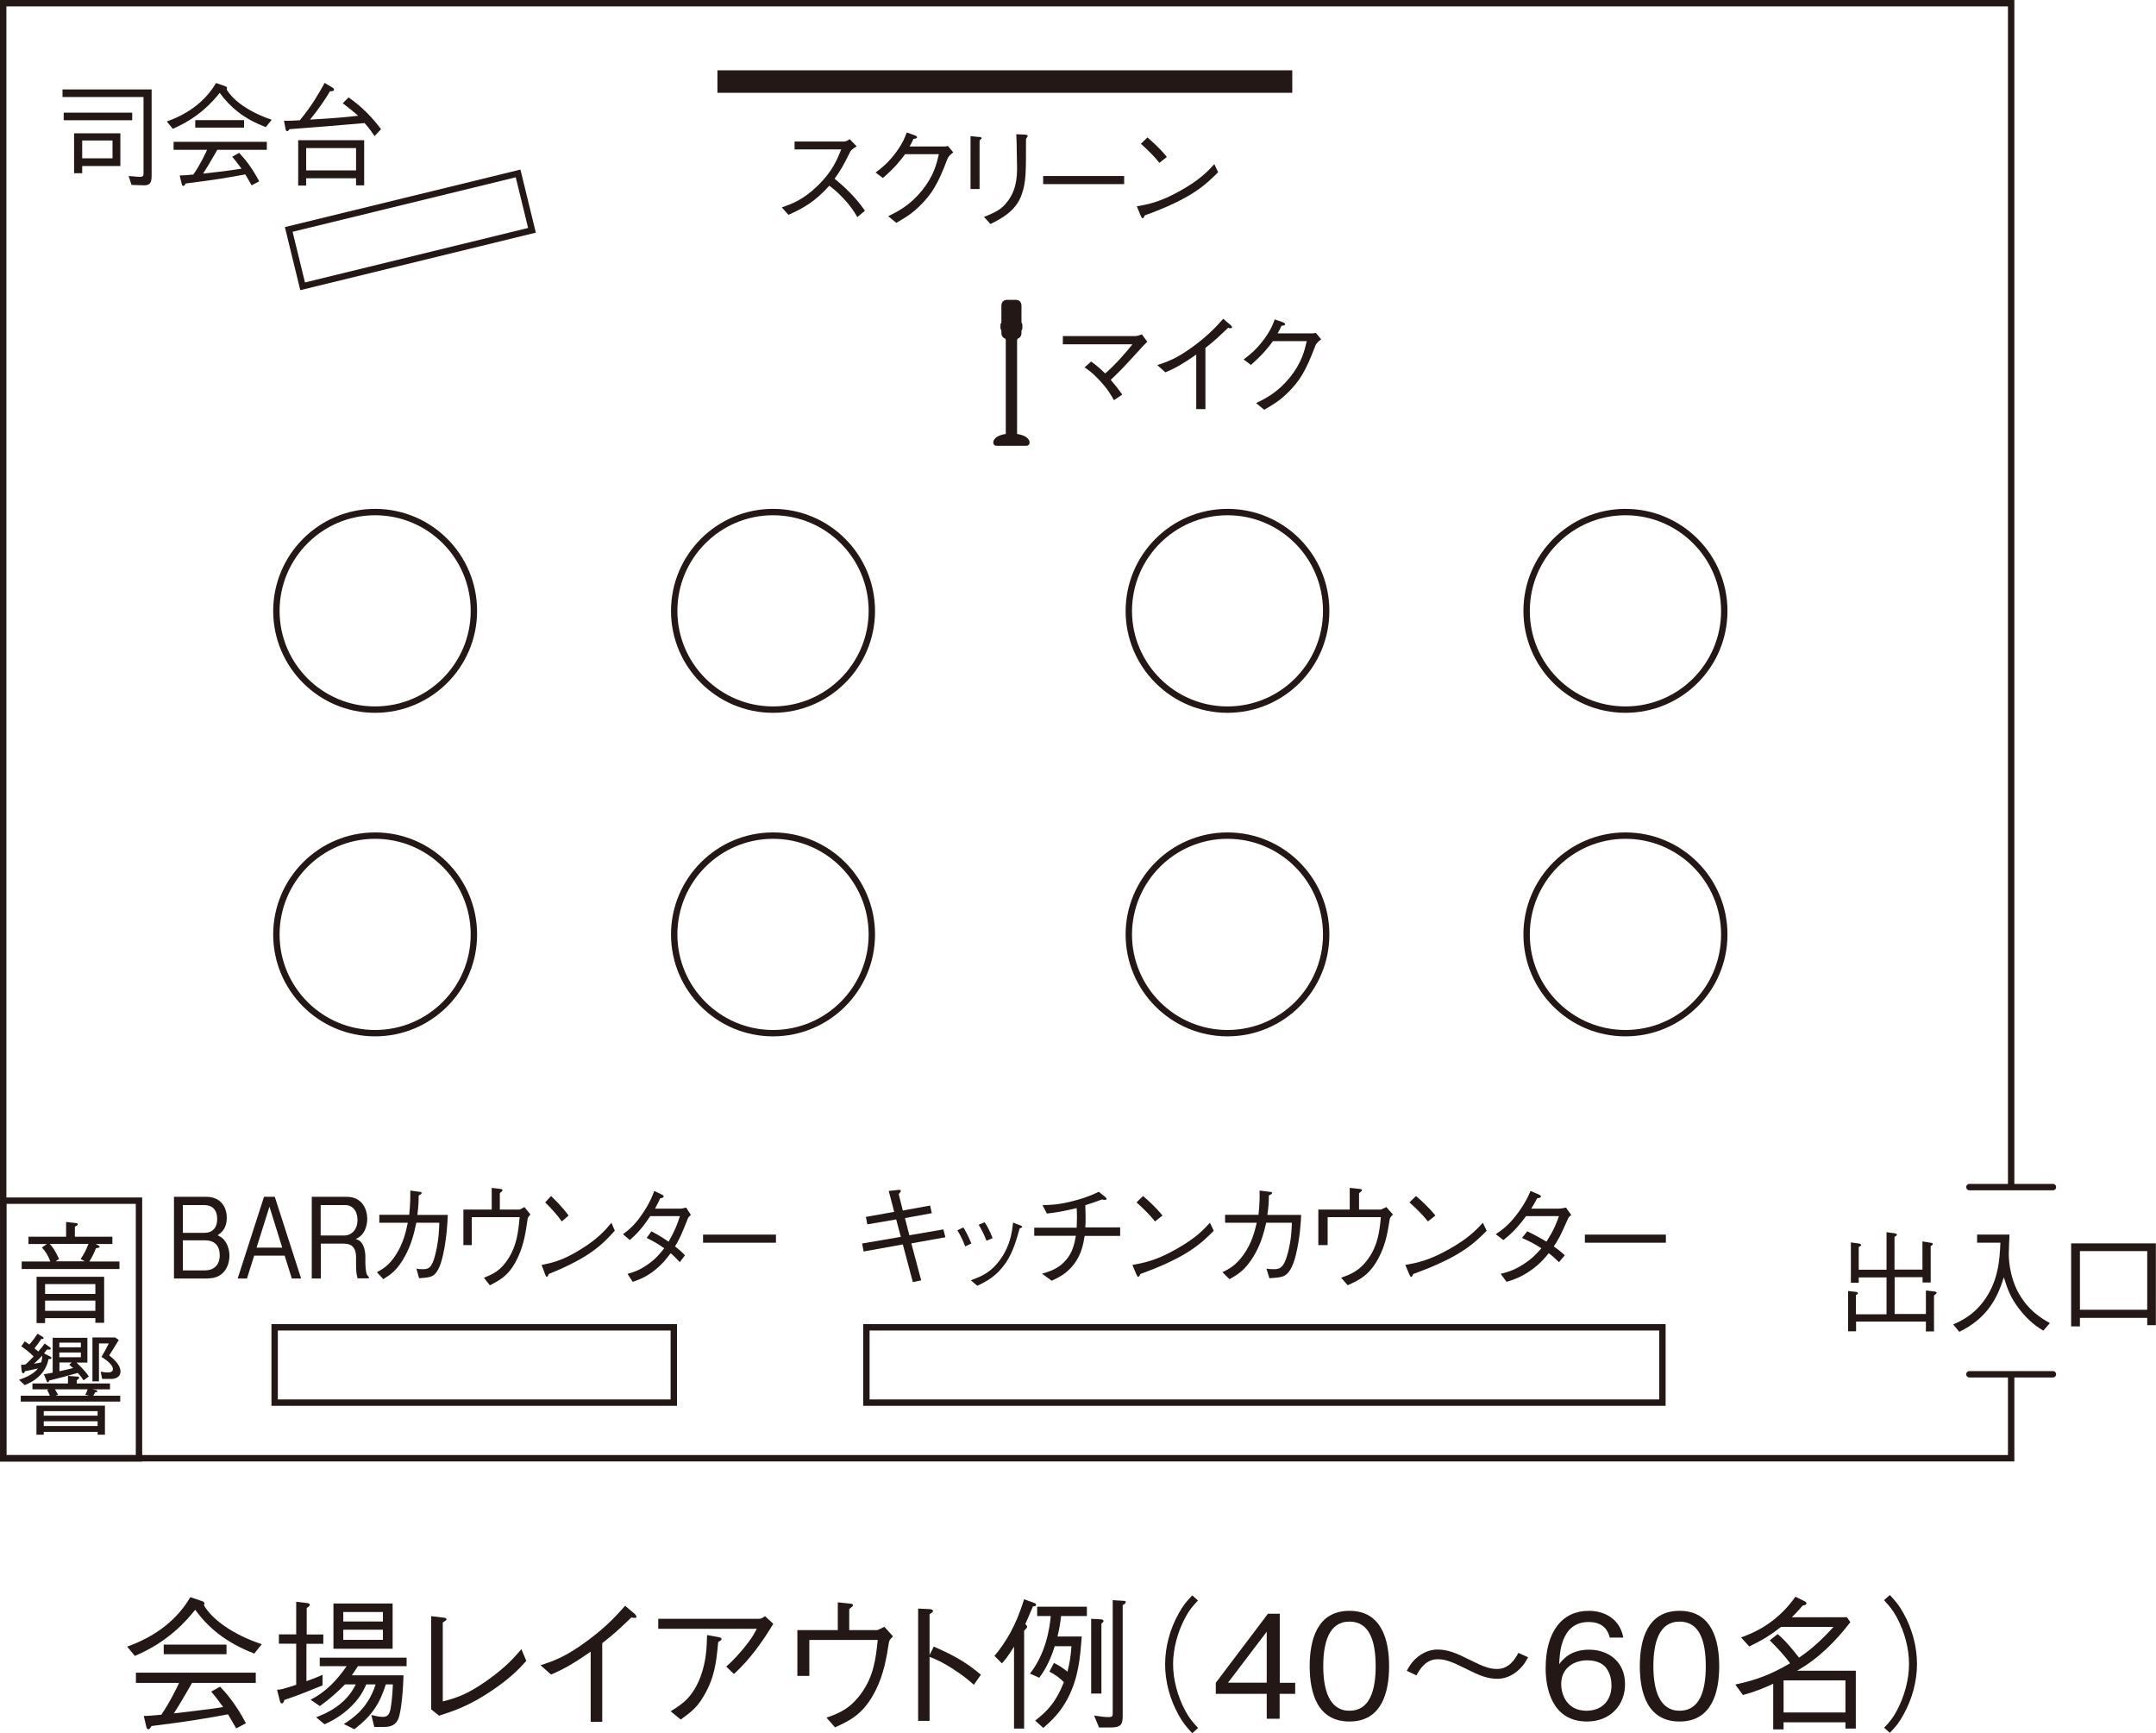 <?xml version="1.0" encoding="UTF-8"?><svg id="_レイヤー_2" xmlns="http://www.w3.org/2000/svg" xmlns:xlink="http://www.w3.org/1999/xlink" viewBox="0 0 162.1 130.27"><defs><style>.cls-1,.cls-2,.cls-3,.cls-4{stroke-width:.48px;}.cls-1,.cls-2,.cls-3,.cls-4,.cls-5{stroke:#231815;}.cls-1,.cls-2,.cls-3,.cls-5{fill:none;}.cls-2,.cls-3,.cls-4{stroke-linecap:round;}.cls-2,.cls-4{stroke-linejoin:round;}.cls-6{clip-path:url(#clippath);}.cls-4,.cls-7{fill:#231815;}.cls-5{stroke-width:1.69px;}</style><clipPath id="clippath"><path class="cls-4" d="m76.42,25.23h-.75c-.07,0-.14-.08-.14-.17v-2.11c0-.09.06-.17.14-.17h.75c.08,0,.14.08.14.17v2.11c0,.09-.06.17-.14.17Z"/></clipPath></defs><g id="_レイヤー_2-2"><g><g><path class="cls-7" d="m19.12,124.29c-.98-.37-1.92-.87-2.74-1.51-.65-.51-1.22-1.11-1.7-1.78-.71.88-2.05,2.42-4.54,3.47l-.58-.7c2.26-.8,3.82-2.12,4.75-3.72l.82.28c.13.04.24.09.24.19,0,.05-.02.09-.04.14.62,1.07,2.17,2.2,4.35,2.93l-.56.7Zm-4.69,2.22c-.68,1.2-1.1,1.88-1.36,2.28.98-.12,2.08-.24,3.02-.37.29-.04.5-.08.69-.11-.51-.69-.64-.85-.9-1.16l.67-.37c.58.62,1.21,1.37,1.94,2.75l-.73.39c-.46-.81-.5-.85-.62-1.06-1.38.26-2.97.54-5.75.88-.06.11-.16.25-.23.25-.1,0-.14-.13-.16-.2l-.19-.81c.35,0,.56-.02,1.32-.09.67-.98,1.17-2.04,1.33-2.39h-3.24v-.77h9.01v.77h-4.81Zm-2.12-2.17v-.72h4.72v.72h-4.72Z"/><path class="cls-7" d="m23.04,123.56v2.81c.7-.26.91-.34,1.21-.48v.79c-.94.39-1.9.78-2.87,1.1-.04.14-.09.26-.19.26s-.14-.14-.17-.28l-.19-.75c.24,0,.37-.02,1.44-.37v-3.09h-1.3v-.7h1.3v-2.45l.77.09c.05,0,.25.02.25.14,0,.08-.05.12-.23.23v2h1.25v.7h-1.25Zm3.87,1.68c-.15.24-.4.61-.46.69h3.89c-.02.71-.13,2.73-.42,3.33-.27.55-.77.55-1.21.55h-.57l-.22-.9c.19.05.55.14.85.14.18,0,.46,0,.58-.53.06-.3.15-.91.19-1.91h-.53c-.46,1.44-1.03,2.35-2.37,3.37l-.79-.39c.66-.42,1.83-1.19,2.39-2.98h-.7c-.3.68-.6,1.12-1.13,1.65-.78.78-1.63,1.18-2.01,1.35l-.63-.53c.73-.27,2.23-.91,2.98-2.47h-.81c-.6.61-1.13,1.08-1.89,1.63l-.7-.48c1.12-.55,2-1.48,2.71-2.52h-2.02v-.64h6.53v.64h-3.66Zm-1.84-1.31v-3.4h4.45v3.4h-4.45Zm3.72-2.76h-2.98v.71h2.98v-.71Zm0,1.33h-2.98v.76h2.98v-.76Z"/><path class="cls-7" d="m32.41,121.48l.92.11c.14,0,.24.05.24.13,0,.06-.03.08-.28.24v5.93c.89-.23,1.77-.46,3.37-1.6,1.46-1.04,2.07-1.78,2.54-2.33l.37.88c-.46.51-1.1,1.23-2.55,2.21-1.74,1.18-2.91,1.56-4.01,1.91l-.59-.47v-7Z"/><path class="cls-7" d="m44.41,129.41v-5.26c-1.26.88-2.04,1.32-2.98,1.72l-.79-.7c.95-.31,1.89-.62,3.55-1.86,1.5-1.11,2.25-1.98,2.81-2.61l.73.62s.12.11.12.2c0,.04-.01.09-.13.09-.08,0-.12,0-.25-.03-.91.86-1.21,1.17-2.19,1.93v5.91h-.88Z"/><path class="cls-7" d="m49.49,122.44v-.76h7.63c.06,0,.25-.08.4-.2l.62.58c-.83,1.37-1.77,2.69-2.96,3.77l-.58-.56c.25-.22.57-.5,1.22-1.26.69-.82.86-1.17,1.08-1.58h-7.4Zm.93,6.19c.9-.55,1.64-1.04,2.24-2.57.45-1.21.48-2.27.5-3.16l.93.17c.11.02.16.08.16.13,0,.07-.02.09-.25.22-.15,1.57-.27,2.66-1.08,4.05-.46.78-.82,1.13-1.74,1.78l-.76-.62Z"/><path class="cls-7" d="m62.98,120.44l.85.09c.21.02.3.03.3.13,0,.06-.03.09-.28.29v1.58h2.11s.13-.04.53-.25l.65.72c-.26.26-.27.31-.3.42-.18,1.15-.38,2.39-1,3.63-.89,1.76-1.85,2.24-3.06,2.79l-.64-.73c.89-.31,1.79-.65,2.66-1.89.88-1.25,1.05-2.53,1.19-3.95h-5.14v2.7h-.9v-3.44h3.04v-2.08Z"/><path class="cls-7" d="m70.21,123.77c1.84.8,2.56,1.31,3.54,2.11l-.53.76c-.32-.28-.73-.65-1.48-1.13-.86-.57-1.36-.78-1.85-.97v4.81h-.86v-8.44l.82.04c.05,0,.3.01.3.15,0,.06-.09.12-.26.24v3.06l.31-.62Z"/><path class="cls-7" d="m74.77,124.47c.83-1,1.6-2.22,2.23-4.26l.77.28s.13.05.13.13c0,.11-.11.12-.24.13-.35.82-.42,1.01-.57,1.32.03.04.14.14.14.22,0,.05-.15.21-.23.29v7.35h-.76v-6.16c-.46.76-.68,1-.91,1.26l-.56-.56Zm6.56-1.47c-.12,1.7-.26,3.12-1.04,4.64-.57,1.12-1.34,1.8-1.85,2.24l-.61-.55c.91-.71,1.56-1.37,2.16-2.89-.37-.36-.62-.54-1.09-.79l.34-.65c.3.14.52.26,1.02.65.16-.65.24-1.11.3-1.91h-1.26c-.15.49-.49,1.48-1.16,2.37l-.7-.31c.28-.37.78-1.06,1.16-2.26.29-.95.37-1.69.4-2.07h-1.02v-.7h3.74v.7h-1.94c-.08.66-.13.93-.27,1.54h1.83Zm.72-1.32l.73.04s.19.01.19.13c0,.06-.08.12-.16.19v5.26h-.77v-5.63Zm1.63-1.4l.8.05c.05,0,.16,0,.16.09,0,.1-.12.17-.23.23v8.25c0,.64-.05.95-.9.95h-.88l-.37-.9c.35.05.77.12,1.09.12s.31-.13.31-.31v-8.48Z"/><path class="cls-7" d="m90.08,120.29c-.42.46-.66.72-.97,1.31-.57,1.07-.91,2.32-.91,3.49s.34,2.42.91,3.49c.31.58.55.85.97,1.31l-.44.39c-.43-.46-.69-.77-1.02-1.36-.66-1.18-1.02-2.52-1.02-3.82s.36-2.65,1.02-3.82c.32-.59.58-.9,1.02-1.36l.44.39Z"/><path class="cls-7" d="m96.21,127.32v1.87h-.97v-1.87h-3.83v-.83l3.92-5.19h.89v5.19h1.16v.83h-1.16Zm-.97-4.67l-2.91,3.83h2.91v-3.83Z"/><path class="cls-7" d="m101.46,129.4c-2.42,0-2.99-2.17-2.99-4.16s.57-4.16,2.99-4.16,2.98,2.19,2.98,4.16-.56,4.16-2.98,4.16Zm0-7.51c-1.54,0-1.97,1.58-1.97,3.35s.45,3.35,1.97,3.35,1.97-1.51,1.97-3.35-.44-3.35-1.97-3.35Z"/><path class="cls-7" d="m114.89,124.57c-.17.31-.31.57-.63.88-.62.61-1.27.74-1.66.74-.79,0-1.4-.26-2.41-.77-1.1-.55-1.55-.7-2.1-.7-.93,0-1.38.82-1.59,1.21l-.73-.34c.17-.31.31-.57.63-.88.62-.59,1.27-.72,1.66-.72.79,0,1.4.25,2.41.76,1.1.55,1.54.7,2.1.7.93,0,1.38-.82,1.59-1.21l.73.33Z"/><path class="cls-7" d="m119.32,129.4c-2.7,0-3.11-2.62-3.11-3.99,0-2.81,1.27-4.33,3.24-4.33,1.02,0,2.31.47,2.6,2.01h-1.02c-.08-.3-.3-1.17-1.59-1.17-2.09,0-2.18,2.37-2.21,3.17.4-.56,1.07-1.09,2.25-1.09,1.41,0,2.7.87,2.7,2.59,0,1.57-1.1,2.81-2.86,2.81Zm1.46-4.01c-.34-.44-.9-.59-1.44-.59-.99,0-1.96.57-1.96,1.78,0,.8.43,2.01,1.9,2.01,1.12,0,1.88-.72,1.88-1.91,0-.36-.08-.88-.39-1.29Z"/><path class="cls-7" d="m126.28,129.4c-2.42,0-2.99-2.17-2.99-4.16s.57-4.16,2.99-4.16,2.98,2.19,2.98,4.16-.56,4.16-2.98,4.16Zm0-7.51c-1.54,0-1.97,1.58-1.97,3.35s.45,3.35,1.97,3.35,1.97-1.51,1.97-3.35-.44-3.35-1.97-3.35Z"/><path class="cls-7" d="m138.75,129.93v-.47h-4.65v.53h-.78v-3.43c-.76.36-1.44.62-2.28.85l-.57-.79c1.74-.37,2.8-.83,4.12-1.6-.4-.55-1.03-1.23-1.53-1.72l.59-.47c.51.41,1.08,1.08,1.61,1.77.97-.65,1.82-1.45,2.59-2.31h-3.94c-.84.65-1.4.99-2.39,1.47l-.62-.68c.84-.3,2.64-1,4.09-3.06l.71.35c.08.04.12.1.12.15,0,.12-.19.15-.28.16-.51.59-.67.73-.82.88h4.14l.26.37c-1.11,1.45-2.42,2.76-4.01,3.65h4.42v4.35h-.79Zm0-3.62h-4.65v2.41h4.65v-2.41Z"/><path class="cls-7" d="m141.65,129.88c.42-.45.66-.72.97-1.31.57-1.07.91-2.32.91-3.49s-.33-2.42-.91-3.49c-.31-.58-.55-.85-.97-1.31l.44-.39c.43.46.69.77,1.02,1.36.66,1.18,1.02,2.52,1.02,3.82s-.36,2.65-1.02,3.82c-.32.6-.58.9-1.02,1.36l-.44-.39Z"/></g><g><path class="cls-1" d="m129.64,45.92c0,4.1-3.32,7.42-7.43,7.42s-7.43-3.33-7.43-7.42,3.33-7.43,7.43-7.43,7.43,3.32,7.43,7.43Z"/><path class="cls-1" d="m99.71,45.92c0,4.1-3.32,7.42-7.42,7.42s-7.42-3.33-7.42-7.42,3.32-7.43,7.42-7.43,7.42,3.32,7.42,7.43Z"/><path class="cls-1" d="m129.64,70.24c0,4.1-3.32,7.42-7.43,7.42s-7.43-3.33-7.43-7.42,3.33-7.43,7.43-7.43,7.43,3.32,7.43,7.43Z"/><path class="cls-1" d="m99.71,70.24c0,4.1-3.32,7.42-7.42,7.42s-7.42-3.33-7.42-7.42,3.32-7.43,7.42-7.43,7.42,3.32,7.42,7.43Z"/><path class="cls-1" d="m65.55,45.92c0,4.1-3.33,7.42-7.43,7.42s-7.43-3.33-7.43-7.42,3.33-7.43,7.43-7.43,7.43,3.32,7.43,7.43Z"/><path class="cls-1" d="m35.63,45.92c0,4.1-3.33,7.42-7.43,7.42s-7.42-3.33-7.42-7.42,3.32-7.43,7.42-7.43,7.43,3.32,7.43,7.43Z"/><path class="cls-1" d="m65.55,70.24c0,4.1-3.33,7.42-7.43,7.42s-7.43-3.33-7.43-7.42,3.33-7.43,7.43-7.43,7.43,3.32,7.43,7.43Z"/><path class="cls-1" d="m35.63,70.24c0,4.1-3.33,7.42-7.43,7.42s-7.42-3.33-7.42-7.42,3.32-7.43,7.42-7.43,7.43,3.32,7.43,7.43Z"/><line class="cls-3" x1="148.07" y1="103.3" x2="154.35" y2="103.3"/><line class="cls-3" x1="148.07" y1="89.23" x2="154.35" y2="89.23"/><polyline class="cls-1" points="151.21 103.3 151.21 109.61 .24 109.61 .24 .24 151.21 .24 151.21 89.23"/><g><path class="cls-7" d="m139.54,100.07h-.59v-3.03l.53.06c.06,0,.21.03.21.11,0,.07-.09.1-.15.12v1.46h2.3v-2.77h-2.09v.4h-.59v-3.03l.54.07c.09.02.23.04.23.12,0,.07-.12.12-.18.16v1.7h2.09v-2.82l.6.08c.07.02.18.03.18.11,0,.05-.06.09-.18.16v2.46h2.1v-2.12l.6.1c.06,0,.18.03.18.1,0,.05-.08.11-.16.16v2.73h-.61v-.4h-2.1v2.77h2.35v-1.77l.61.07c.13.02.2.04.2.09,0,.07-.14.18-.2.22v2.7h-.61v-.74h-5.25v.71Z"/><path class="cls-7" d="m153.64,100.03c-.41-.25-1.1-.69-1.84-1.66-.65-.85-.86-1.46-1.14-2.36-.5,1.6-1.26,3.08-3.35,4.1l-.46-.56c.57-.24,1.77-.78,2.63-2.26.77-1.32.87-2.62.92-3.88h-1.75v-.61h2.43c0,.16,0,.26-.02.55,0,.14-.03.76-.03.88,0,.89.22,1.92.61,2.72.77,1.54,1.89,2.17,2.48,2.5l-.49.57Z"/><path class="cls-7" d="m161.44,99.61v-.55h-5.06v.64h-.66v-6.24h6.37v6.15h-.66Zm0-5.57h-5.06v4.41h5.06v-4.41Z"/></g><g><path class="cls-7" d="m69.93,90.62l.13.57-2.02.37.33,1.29,2.56-.44.15.59-2.56.46.74,2.78-.63.13-.75-2.83-2.95.53-.11-.6,2.91-.5-.35-1.31-2.17.37-.11-.56,2.13-.38-.41-1.57.72-.08s.19-.03.19.08c0,.04-.02.07-.16.24l.31,1.23,2.03-.37Z"/><path class="cls-7" d="m72.43,92.26c.13.21.4.68.6,1.21l-.46.22c-.19-.52-.43-.96-.59-1.21l.45-.22Zm.57,3.97c.71-.26,1.5-.54,2.25-1.62.71-1.02.83-1.95.92-2.71l.44.17c.19.06.24.1.24.14,0,.06-.03.07-.19.13-.22.83-.52,1.82-1.03,2.57-.71,1.03-1.45,1.4-2.15,1.74l-.48-.41Zm1.03-4.36c.17.24.42.7.6,1.2l-.46.19c-.2-.54-.47-1.01-.59-1.2l.45-.19Z"/><path class="cls-7" d="m84.22,92.29v.61h-2.67c-.11.67-.24,1.35-.77,2.08-.54.73-1.15,1.03-1.71,1.29l-.72-.53c.62-.18,1.25-.39,1.8-1.03.52-.61.63-1.24.74-1.82h-3.13v-.61h3.19c0-.19.02-.38.02-.7s0-.55-.02-.77c-1.05.25-1.55.33-2.24.41l-.33-.63c.62-.02,1.25-.03,2.4-.34.99-.26,1.48-.5,1.83-.67l.5.4s.09.08.09.14c0,.06-.07.07-.12.07s-.1,0-.23-.03c-.56.21-.71.26-1.25.43,0,.25.02.5.02.88s0,.57-.02.79h2.61Z"/><path class="cls-7" d="m91.26,92.51c-.94.94-1.97,1.97-5.52,3.25,0,.02-.1.22-.15.22-.07,0-.11-.1-.16-.21l-.29-.69c.83-.15,1.75-.31,3.3-1.19,1.46-.82,2.05-1.46,2.53-1.98l.29.61Zm-4.42-.7c-.41-.52-.89-.98-1.39-1.43l.49-.48c.26.22.98.85,1.46,1.47l-.56.44Z"/><path class="cls-7" d="m94.62,91.32c.1-.92.09-1.46.08-1.83l.81.1c.06,0,.13.02.13.08,0,.04,0,.08-.24.19,0,.55-.03.89-.11,1.46h2.54c-.03.61-.09,1.71-.39,2.96-.05.22-.27,1.14-.71,1.5-.27.23-.58.25-1.29.3l-.22-.72c.14.03.26.04.52.04.4,0,.77,0,1.08-1.19.28-1.07.29-1.78.31-2.3h-1.93c-.17.7-.37,1.56-.94,2.51-.66,1.08-1.21,1.39-1.82,1.73l-.53-.52c.48-.24,1.01-.5,1.61-1.35.6-.86.81-1.7.97-2.37h-2.38v-.6h2.5Z"/><path class="cls-7" d="m101.5,89.29l.66.07c.16.02.24.03.24.1,0,.05-.03.07-.22.23v1.23h1.64s.1-.03.41-.19l.5.56c-.2.2-.21.24-.24.33-.14.9-.29,1.86-.78,2.82-.69,1.37-1.44,1.74-2.38,2.17l-.5-.57c.69-.24,1.4-.5,2.07-1.47.68-.97.82-1.97.92-3.08h-4v2.1h-.7v-2.67h2.36v-1.62Z"/><path class="cls-7" d="m111.78,92.51c-.94.94-1.97,1.97-5.52,3.25,0,.02-.1.22-.15.22-.07,0-.11-.1-.16-.21l-.29-.69c.83-.15,1.75-.31,3.3-1.19,1.46-.82,2.05-1.46,2.53-1.98l.29.61Zm-4.42-.7c-.41-.52-.89-.98-1.39-1.43l.49-.48c.26.22.98.85,1.46,1.47l-.56.44Z"/><path class="cls-7" d="m118.14,91.32c-.15.13-.17.15-.22.22-.62,1.4-.74,1.62-1.1,2.15.29.2.56.41.83.67l-.44.51c-.36-.35-.54-.51-.77-.67-.29.36-.66.81-1.35,1.29-.74.53-1.31.7-1.82.86l-.44-.6c.44-.11.96-.24,1.66-.69.71-.44,1.08-.87,1.4-1.23-.45-.29-.79-.48-1.46-.78l.4-.5c.78.38,1.2.64,1.44.78.58-.9.8-1.5.94-1.92h-2.47c-.79,1.08-1.33,1.5-1.71,1.8l-.57-.44c.53-.36,1.03-.71,1.74-1.7.56-.78.75-1.26.87-1.55l.66.28c.1.04.13.11.13.14,0,.09-.21.12-.29.13-.12.24-.15.29-.44.78h2.06c.14,0,.4-.04.55-.08l.4.56Z"/><path class="cls-7" d="m119.16,93.41v-.61h6.09v.61h-6.09Z"/></g><rect class="cls-1" x="65.14" y="99.77" width="59.85" height="5.66"/><g><path class="cls-7" d="m15.65,96.1h-2.57v-6.14h2.43c1.08,0,1.54.77,1.54,1.57,0,.86-.45,1.16-.7,1.32.2.09.42.19.64.55.19.31.26.67.26.98,0,.82-.45,1.71-1.59,1.71Zm-.3-5.52h-1.6v2.09h1.6c.62,0,.98-.37.98-1.05s-.37-1.04-.98-1.04Zm.07,2.65h-1.67v2.26h1.67c.58,0,1.1-.33,1.1-1.13s-.46-1.13-1.1-1.13Z"/><path class="cls-7" d="m21.94,96.1l-.54-1.72h-2.29l-.54,1.72h-.7l1.98-6.14h.81l1.98,6.14h-.7Zm-1.68-5.4l-.97,3.08h1.93l-.96-3.08Z"/><path class="cls-7" d="m26.89,96.1c-.09-.31-.12-.54-.12-1.05v-.53c0-.84-.42-1.04-.92-1.04h-1.73v2.62h-.68v-6.14h2.63c1.12,0,1.54.88,1.54,1.66,0,.45-.15.92-.42,1.21-.15.16-.3.23-.45.3.2.07.37.12.54.44.17.32.19.71.19.89v.45c0,.27.03.55.06.71.04.19.08.26.2.35v.12h-.82Zm-.96-5.52h-1.82v2.29h1.75c.64,0,1.02-.52,1.02-1.17,0-.58-.29-1.12-.95-1.12Z"/><path class="cls-7" d="m30.77,91.32c.09-.92.08-1.46.08-1.83l.73.1c.05,0,.12.02.12.08,0,.04,0,.08-.22.19,0,.55-.03.89-.1,1.46h2.29c-.03.61-.08,1.71-.35,2.96-.05.22-.24,1.14-.64,1.5-.24.23-.52.25-1.17.3l-.2-.72c.13.03.23.04.47.04.36,0,.7,0,.97-1.19.25-1.07.26-1.78.28-2.3h-1.73c-.15.7-.33,1.56-.85,2.51-.59,1.08-1.09,1.39-1.63,1.73l-.48-.52c.43-.24.91-.5,1.45-1.35.54-.86.73-1.7.87-2.37h-2.14v-.6h2.25Z"/><path class="cls-7" d="m36.97,89.29l.6.07c.14.02.21.03.21.1,0,.05-.02.07-.2.23v1.23h1.48s.09-.03.37-.19l.45.56c-.18.2-.19.24-.21.33-.13.9-.26,1.86-.7,2.82-.62,1.37-1.29,1.74-2.14,2.17l-.45-.57c.62-.24,1.26-.5,1.86-1.47.61-.97.73-1.97.83-3.08h-3.6v2.1h-.63v-2.67h2.13v-1.62Z"/><path class="cls-7" d="m46.22,92.51c-.85.94-1.77,1.97-4.96,3.25,0,.02-.09.22-.14.22-.06,0-.1-.1-.14-.21l-.26-.69c.75-.15,1.57-.31,2.97-1.19,1.32-.82,1.85-1.46,2.28-1.98l.26.61Zm-3.98-.7c-.37-.52-.8-.98-1.25-1.43l.44-.48c.23.22.88.85,1.32,1.47l-.51.44Z"/><path class="cls-7" d="m51.94,91.32c-.14.13-.15.15-.2.22-.56,1.4-.67,1.62-.99,2.15.27.2.51.41.75.67l-.39.51c-.33-.35-.48-.51-.69-.67-.27.36-.6.81-1.21,1.29-.67.53-1.18.7-1.64.86l-.39-.6c.39-.11.86-.24,1.5-.69.64-.44.97-.87,1.26-1.23-.4-.29-.71-.48-1.32-.78l.36-.5c.7.38,1.08.64,1.29.78.52-.9.72-1.5.85-1.92h-2.23c-.71,1.08-1.2,1.5-1.54,1.8l-.51-.44c.48-.36.93-.71,1.57-1.7.51-.78.67-1.26.78-1.55l.59.28c.09.04.12.11.12.14,0,.09-.19.12-.26.13-.11.24-.14.29-.39.78h1.85c.13,0,.36-.04.49-.08l.36.56Z"/><path class="cls-7" d="m52.86,93.41v-.61h5.48v.61h-5.48Z"/></g><rect class="cls-1" x="20.65" y="99.77" width="30.01" height="5.66"/><g><g><g><rect class="cls-4" x="75.86" y="25.35" width=".37" height="7.63"/><path class="cls-4" d="m74.92,33.27c0-.24.5-.44,1.12-.44s1.13.2,1.13.44h-2.25Z"/></g><rect class="cls-4" x="75.82" y="25.22" width=".45" height=".17"/><g><g><path class="cls-7" d="m76.42,25.23h-.75c-.07,0-.14-.08-.14-.17v-2.11c0-.09.06-.17.14-.17h.75c.08,0,.14.08.14.17v2.11c0,.09-.06.17-.14.17Z"/><g class="cls-6"><rect class="cls-4" x="75.45" y="22.6" width="1.21" height="1.89"/></g><path class="cls-2" d="m76.42,25.23h-.75c-.07,0-.14-.08-.14-.17v-2.11c0-.09.06-.17.14-.17h.75c.08,0,.14.08.14.17v2.11c0,.09-.06.17-.14.17Z"/></g><rect class="cls-4" x="75.46" y="24.43" width="1.17" height=".22"/></g></g><g><path class="cls-7" d="m82.04,27.18c.29.2.59.44,1.05.89.7-.58,1.69-1.71,2.05-2.19h-5.23v-.62h5.46c.09,0,.29-.04.48-.13l.41.56s-.25.24-.34.34c-1.55,1.71-1.89,2.04-2.41,2.52.36.42.58.7.87,1.11l-.63.42c-.22-.4-.45-.81-1.09-1.5-.58-.62-.87-.8-1.12-.96l.5-.45Z"/><path class="cls-7" d="m89.94,30.75v-4.1c-.98.69-1.59,1.03-2.32,1.34l-.61-.55c.74-.24,1.47-.48,2.77-1.45,1.17-.87,1.75-1.54,2.19-2.03l.57.49s.09.08.09.15c0,.03,0,.07-.1.07-.06,0-.09,0-.19-.03-.71.67-.94.91-1.71,1.51v4.6h-.68Z"/><path class="cls-7" d="m98.63,25.06c.13,0,.18,0,.3-.04l.4.48c-.33.27-.37.35-.44.5-.69,1.82-1.13,2.61-2.12,3.57-.57.55-.99.81-1.72,1.23l-.61-.5c.74-.36,1.62-.8,2.55-1.94.88-1.1,1.09-1.99,1.26-2.72h-2.54c-.37.5-.76,1-1.66,1.79l-.55-.41c.46-.35.97-.74,1.56-1.55.51-.7.66-1.13.78-1.46l.61.21c.16.06.17.14.17.16,0,.07-.11.09-.27.11-.08.18-.17.36-.29.57h2.56Z"/></g></g><g><path class="cls-7" d="m4.7,6.72h6.7v6.5c0,.54-.15.71-.57.71-.12,0-.79-.03-.94-.03l-.22-.67c.12,0,.61.05.71.06.1,0,.16,0,.18,0,.23,0,.23-.13.23-.29v-5.71h-6.09v-.57Zm.09,2.32v-.57h5.15v.57h-5.15Zm.78.98h3.48v2.46h-2.87v.54h-.61v-3Zm2.89.54h-2.28v1.34h2.28v-1.34Z"/><path class="cls-7" d="m19.98,9.55c-.77-.29-1.5-.67-2.14-1.18-.5-.4-.95-.87-1.32-1.39-.55.69-1.6,1.88-3.53,2.7l-.45-.55c1.76-.62,2.98-1.65,3.7-2.89l.64.22c.1.04.19.07.19.15,0,.04-.02.07-.03.11.48.83,1.69,1.71,3.39,2.28l-.44.55Zm-3.65,1.73c-.53.93-.86,1.46-1.06,1.77.77-.09,1.62-.18,2.35-.29.23-.03.39-.06.54-.08-.4-.54-.5-.66-.7-.9l.52-.29c.45.48.94,1.07,1.51,2.14l-.57.3c-.36-.63-.39-.66-.48-.82-1.08.2-2.31.42-4.47.68-.05.08-.13.19-.18.19-.08,0-.11-.1-.13-.16l-.15-.63c.27,0,.44-.02,1.03-.07.52-.76.91-1.59,1.03-1.86h-2.52v-.6h7.01v.6h-3.74Zm-1.65-1.69v-.56h3.67v.56h-3.67Z"/><path class="cls-7" d="m28.16,10.23c-.2-.3-.37-.55-.75-.98-1.91.17-3.74.32-5.65.46-.04.07-.09.15-.16.15-.1,0-.13-.14-.14-.21l-.11-.58c.24.02.79,0,1.19-.03.87-1.04,1.4-1.96,1.87-2.81l.6.36c.05.03.1.1.1.15,0,.12-.17.12-.3.12-.34.58-.77,1.23-1.5,2.13,1.96-.11,2.86-.2,3.62-.29-.36-.32-.6-.5-1.16-.94l.44-.44c.94.67,1.68,1.38,2.44,2.39l-.47.5Zm-1.39,3.69v-.52h-3.75v.55h-.6v-3.41h4.96v3.39h-.61Zm0-2.79h-3.75v1.68h3.75v-1.68Z"/></g><rect class="cls-1" x="21.98" y="15.08" width="17.75" height="4.4" transform="translate(-3.22 7.81) rotate(-13.72)"/><line class="cls-5" x1="53.94" y1="6.13" x2="97.16" y2="6.13"/><g><path class="cls-7" d="m64.42,10.99c-.37.24-.39.26-.49.4-.5,1.02-.72,1.41-1.18,2.04.78.65,1.58,1.39,2.28,2.41l-.57.48c-.24-.4-.47-.8-1.08-1.44-.47-.5-.8-.75-1.03-.92-1.05,1.18-1.93,1.68-3.07,2.19l-.5-.56c.72-.25,1.59-.55,2.7-1.63,1.11-1.08,1.47-1.99,1.77-2.73h-3.51v-.59h3.74c.14,0,.3-.11.4-.18l.53.54Z"/><path class="cls-7" d="m70.97,11.01c.13,0,.18,0,.3-.04l.4.48c-.33.27-.37.35-.44.5-.69,1.82-1.13,2.61-2.12,3.57-.57.55-.99.81-1.72,1.23l-.61-.5c.74-.36,1.62-.8,2.55-1.94.88-1.1,1.09-1.99,1.26-2.72h-2.54c-.37.5-.76,1-1.67,1.79l-.55-.41c.46-.35.97-.74,1.56-1.55.51-.7.66-1.13.78-1.46l.61.21c.16.06.17.14.17.16,0,.07-.11.09-.27.11-.08.18-.17.36-.29.57h2.56Z"/><path class="cls-7" d="m73.63,10.29c.07,0,.17.03.17.08,0,.04,0,.06-.15.18v3.66h-.68v-3.98l.66.07Zm.33,6.02c.97-.37,1.34-.62,1.67-1.02.49-.57.84-1.3.84-2.62,0-.25-.03-1.38-.03-1.61,0-.26,0-.3-.03-.97l.68.03s.18.02.18.1c0,.03-.02.05-.13.22,0,2.4.02,3.23-.33,4.2-.43,1.23-1.54,1.8-2.34,2.2l-.5-.55Z"/><path class="cls-7" d="m78.43,13.84v-.61h6.09v.61h-6.09Z"/><path class="cls-7" d="m91.59,12.94c-.94.94-1.97,1.97-5.52,3.25,0,.02-.1.22-.15.22-.07,0-.11-.1-.16-.21l-.29-.69c.83-.15,1.75-.31,3.3-1.19,1.46-.82,2.05-1.46,2.53-1.98l.29.61Zm-4.42-.7c-.41-.52-.89-.98-1.39-1.43l.49-.48c.26.22.98.85,1.46,1.47l-.56.44Z"/></g><rect class="cls-1" x=".24" y="90.25" width="10.21" height="19.37"/><g><path class="cls-7" d="m1.63,95.39v-.57h2.15c-.17-.47-.35-.74-.63-1.05l.37-.26h-1.38v-.55h2.83v-1.11l.71.08c.06,0,.17.03.17.09,0,.08-.13.14-.22.19v.75h2.82v.55h-1.25l.19.1c.06.04.1.06.1.09,0,.11-.22.12-.27.12-.17.41-.29.66-.5,1h2.26v.57H1.63Zm5.54,4.04v-.35h-3.78v.37h-.64v-3.48h5.08v3.46h-.66Zm0-2.91h-3.78v.74h3.78v-.74Zm0,1.24h-3.78v.77h3.78v-.77Zm-3.43-4.26c.19.2.39.46.7,1.13l-.26.18h2.19l-.31-.18c.24-.34.41-.65.59-1.13h-2.91Z"/><path class="cls-7" d="m3.64,102.18c-.14.79-.74,1.54-1.79,1.93l-.42-.4c.25-.08,1.02-.33,1.43-.85-.29.07-.77.17-.98.21-.03.08-.05.15-.13.15-.09,0-.11-.11-.12-.16l-.05-.47c.09,0,.2,0,.34-.03.11-.1.34-.31.61-.6-.34-.34-.61-.54-.93-.76l.26-.37c.09.06.21.12.35.23.29-.33.47-.59.61-.81l.38.23s.08.05.08.1c0,.07-.1.07-.18.07-.14.23-.27.4-.51.7.11.08.19.16.29.24.24-.27.36-.44.48-.6l.38.27c.05.04.08.07.08.11,0,.09-.11.08-.29.07-.08.11-.12.17-.22.29l.43.22c.1.05.13.08.13.12,0,.09-.13.09-.21.09Zm-2.08,3.17v-.44h2.19c-.08-.2-.15-.33-.21-.43l.15-.05h-1.25v-.44h2.67v-.57l.66.05c.06,0,.18,0,.18.09,0,.07-.1.13-.18.19v.24h2.5v.44h-1.32l.28.06c.05,0,.09.05.09.09,0,.06-.08.07-.17.08-.06.12-.08.17-.14.25h2.03v.44H1.56Zm.99-2.84c.36-.07.4-.07.54-.1.07-.21.08-.34.09-.52-.22.24-.34.36-.63.62Zm4.79,5.33v-.21H3.29v.21h-.55v-2.18h5.15v2.18h-.55Zm0-1.77H3.29v.34h4.05v-.34Zm0,.76H3.29v.36h4.05v-.36Zm-1.06-3.08c-.1-.15-.21-.31-.43-.55-.98.28-1.28.35-2.16.57,0,.04-.03.13-.1.13-.03,0-.05-.02-.07-.06l-.22-.54c.31-.06.47-.08.66-.12v-2.62h2.61v1.86h-.82c.54.5.79.84.93,1.04l-.4.3Zm.13,1.09c.08-.14.14-.28.18-.41h-2.46c.11.18.14.23.24.41l-.2.07h2.53l-.29-.07Zm-.33-3.92h-1.62v.35h1.62v-.35Zm0,.74h-1.62v.36h1.62v-.36Zm-.87.93l.18-.18h-.92v.66c.44-.09.58-.13,1.03-.24-.13-.11-.18-.15-.28-.23Zm3.13,1.06h-.66l-.11-.55c.13.03.32.06.55.06.07,0,.37,0,.37-.25,0-.37-.64-.78-.86-.92.24-.4.32-.56.55-1.01h-.74v2.85h-.49v-3.3h1.71l.27.19c-.36.61-.55.89-.72,1.16.4.31.85.75.85,1.2s-.4.57-.72.57Z"/></g></g></g></g></svg>